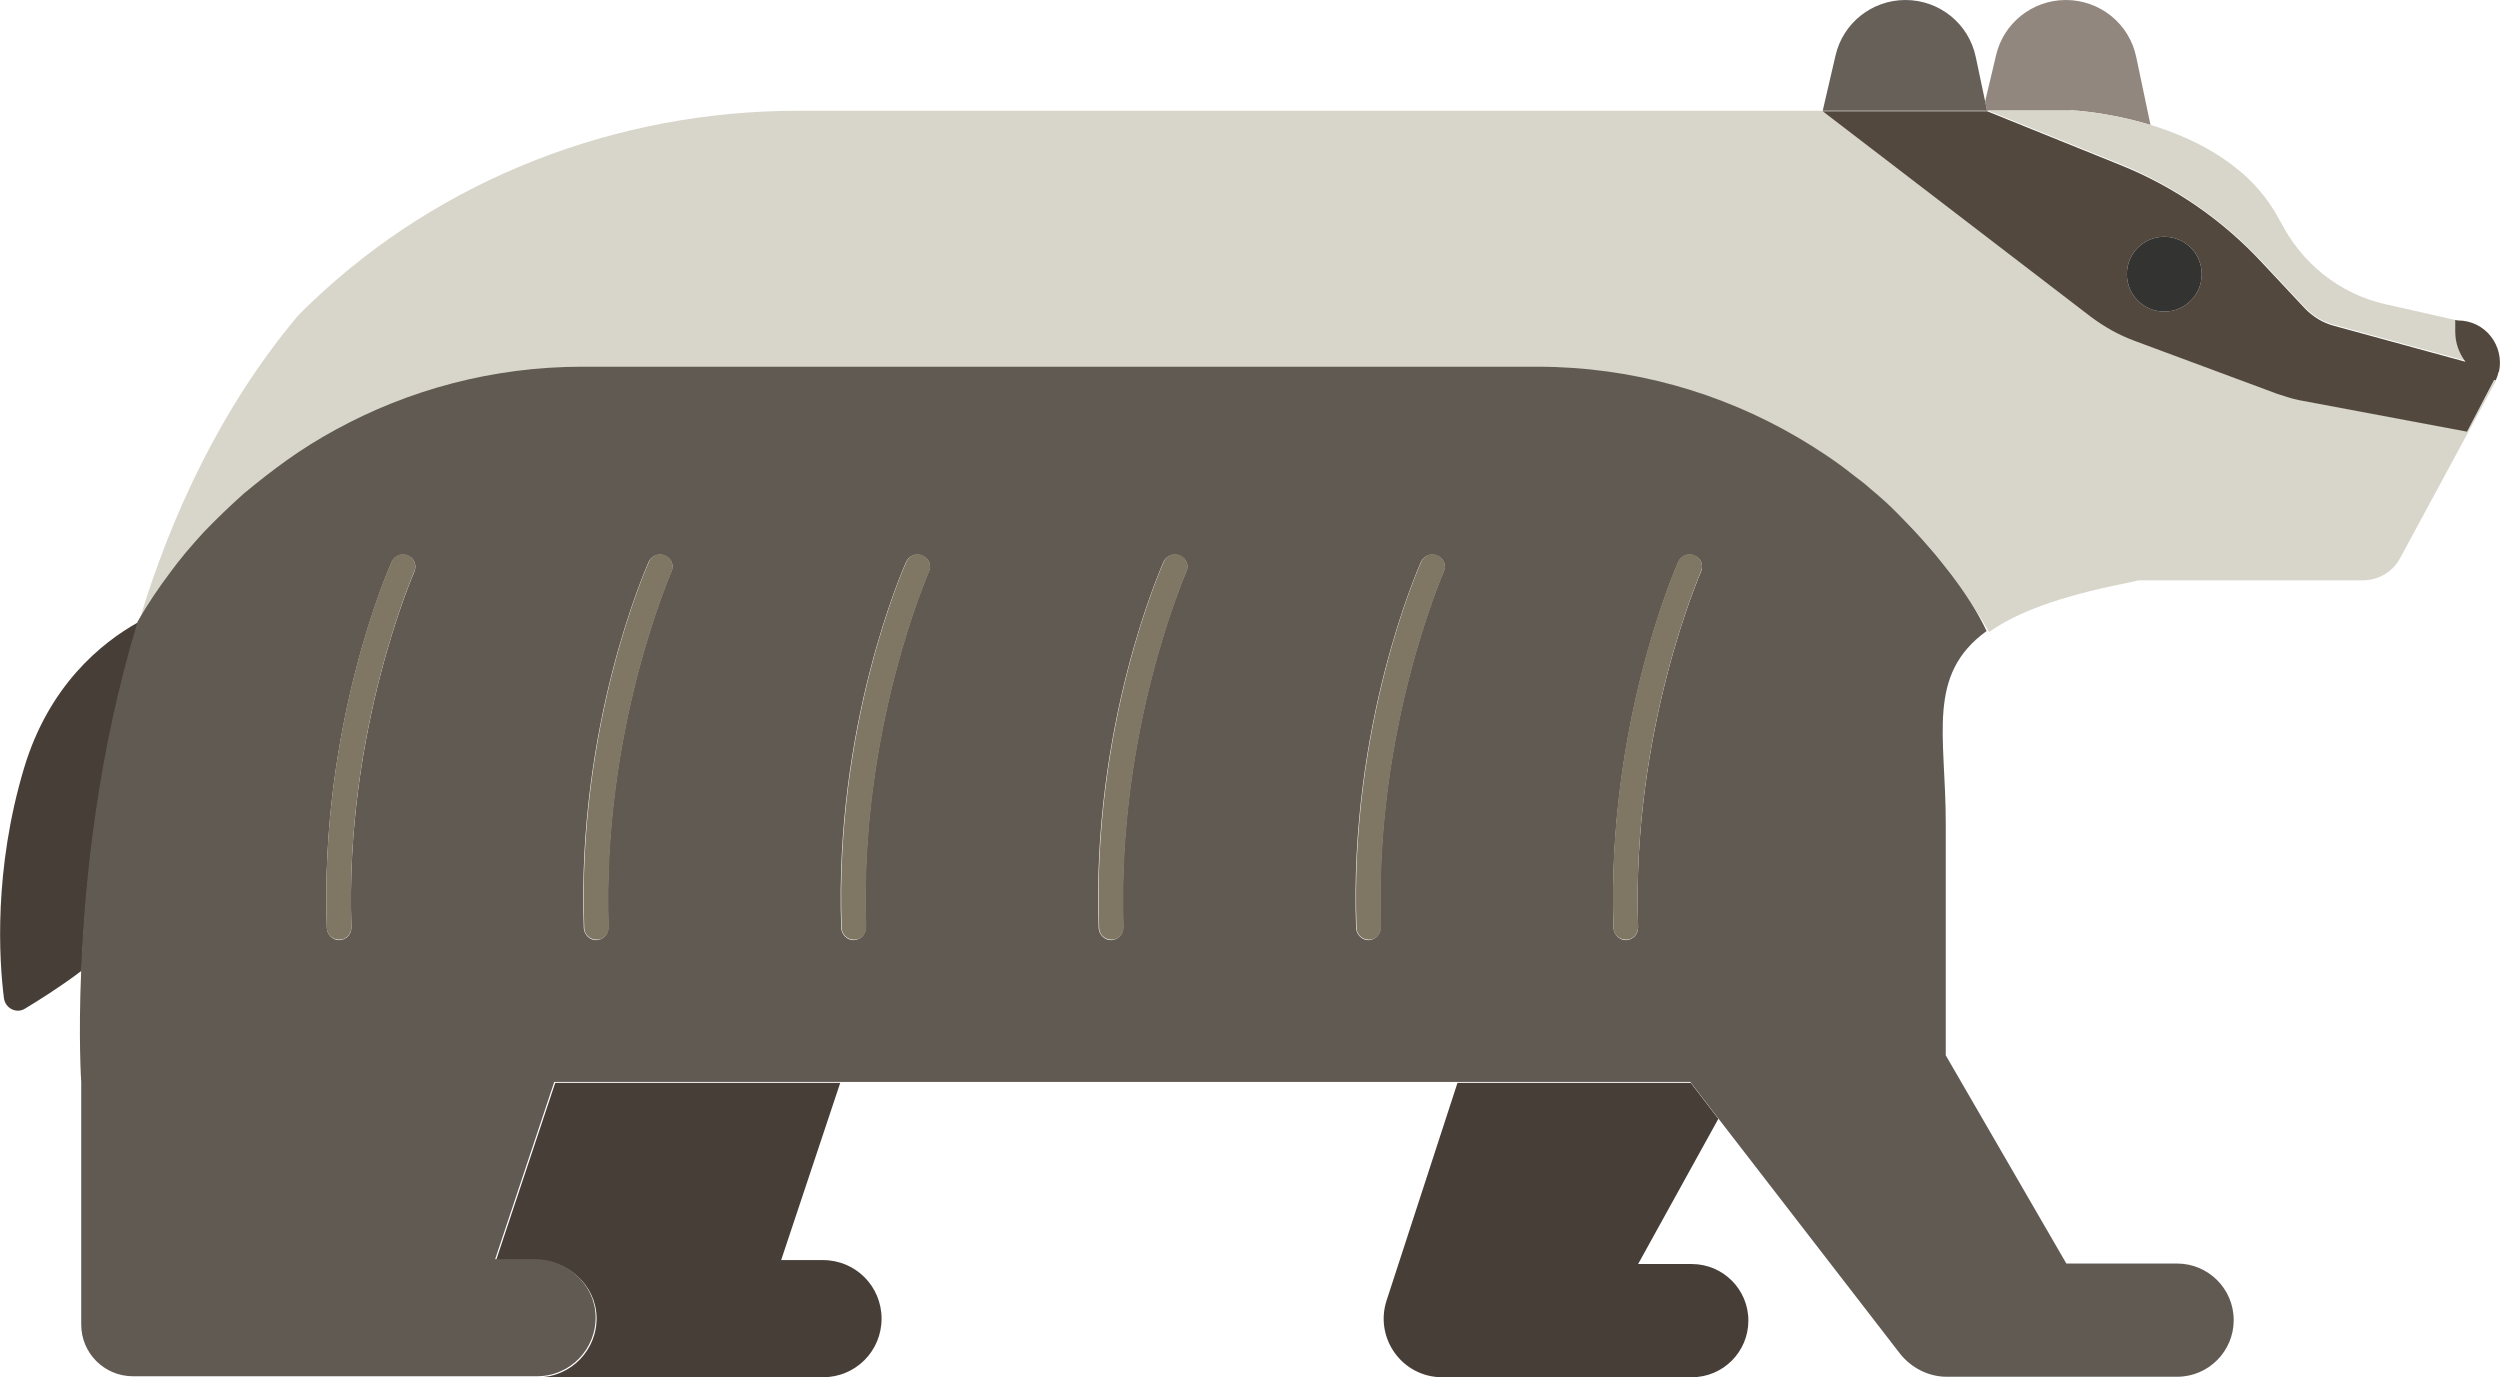 <?xml version="1.0" encoding="utf-8"?>
<!-- Generator: Adobe Illustrator 23.0.5, SVG Export Plug-In . SVG Version: 6.00 Build 0)  -->
<svg version="1.1" id="Слой_1" xmlns="http://www.w3.org/2000/svg" xmlns:xlink="http://www.w3.org/1999/xlink" x="0px" y="0px"
	 viewBox="0 0 507.9 279.8" style="enable-background:new 0 0 507.9 279.8;" xml:space="preserve">
<style type="text/css">
	.st0{fill:#92877F;}
	.st1{fill:#666059;}
	.st2{fill:#D8D6CA;}
	.st3{fill:#52483D;}
	.st4{fill:#473E37;}
	.st5{fill:#605A53;}
	.st6{fill:#333331;}
	.st7{fill:#7F7663;}
</style>
<g>
	<path class="st0" d="M420.7,22.4c0,0,7.4,0.3,16.2,3L434,11.6C432.6,4.8,426.6,0,419.7,0c-6.8,0-12.7,4.7-14.2,11.3l-2.2,9.3
		l0.4,1.9H420.7z"/>
	<path class="st1" d="M403.3,20.6l-1.9-9C400,4.8,394,0,387.1,0c-6.8,0-12.7,4.7-14.2,11.3l-2.6,11.2h33.4L403.3,20.6z"/>
	<path class="st2" d="M501.2,87.6l-34.1-6.4c-1.5-0.3-3-0.7-4.5-1.3l-28.8-10.7c-3.3-1.2-6.3-2.9-9.1-5l-54.4-41.7H162.1
		c-36.7,0-72.4,13.7-98.9,39c-0.9,0.9-1.9,1.8-2.8,2.8c-15.5,18.5-25.7,40.5-32.2,62.1c2.1-3.5,4.4-7,6.8-10.2
		c0.8-1.1,1.7-2.2,2.5-3.2c0.1-0.2,0.3-0.3,0.4-0.5c1.2-1.4,2.4-2.9,3.7-4.2c2.5-2.8,5.2-5.4,8.1-7.8c2.8-2.5,5.8-4.8,8.9-6.9
		c3.1-2.2,6.3-4.2,9.6-6c14.9-8.2,32.1-12.9,50.3-12.9h194c19.3,0,37.5,5.2,53,14.4c3.9,2.3,7.6,4.8,11.2,7.6
		c1.2,0.9,2.3,1.9,3.5,2.8c1.7,1.5,3.4,3,5.1,4.6c2.5,2.4,4.8,4.9,7,7.5c1.5,1.7,2.9,3.5,4.3,5.3c2.7,3.7,5.2,7.5,7.5,11.5h0
		c5.5-3.9,14.1-7.2,27.7-9.9c0.9-0.2,1.8-0.4,2.7-0.6H480c3.2,0,6.1-1.7,7.6-4.5l19.3-35.7c0-0.1,0.1-0.2,0.1-0.3
		c-0.1,0-0.2-0.1-0.3-0.1L501.2,87.6z"/>
	<path class="st2" d="M403.7,22.4l27,10.9c10.9,4.4,20.7,11.2,28.8,19.8l8.7,9.3c1.6,1.7,3.7,3,6,3.6l26.7,7.3
		c-1.3-1.7-2.1-3.8-2.1-6.1V65l-14.2-3.2c-9.3-2.1-17-8.3-21.3-16.8c0,0,0-0.1-0.1-0.1c-5.6-11-16.8-16.6-26.2-19.5
		c-8.9-2.7-16.2-3-16.2-3H403.7z"/>
	<path class="st3" d="M499.3,65.1l-0.5-0.1v2.4c0,2.3,0.8,4.4,2.1,6.1l-26.7-7.3c-2.3-0.6-4.4-1.9-6-3.6l-8.7-9.3
		c-8-8.6-17.8-15.4-28.8-19.8l-27-10.9h-33.4l54.4,41.7c2.8,2.1,5.8,3.8,9.1,5l28.8,10.7c1.5,0.5,3,1,4.5,1.3l34.1,6.4l5.5-10.5
		c0.1,0,0.2,0.1,0.3,0.1c0.3-0.6,0.5-1.2,0.6-1.7l0.1-0.1l0,0C508.8,70.3,505,65.1,499.3,65.1 M439.7,63.3c-4.2,0-7.6-3.4-7.6-7.6
		c0-4.2,3.4-7.6,7.6-7.6c4.2,0,7.6,3.4,7.6,7.6C447.3,59.9,443.9,63.3,439.7,63.3"/>
	<path class="st4" d="M4.9,156c-6.2,20.7-5.1,38.9-4.1,46.8c0.3,2.1,2.6,3.2,4.3,2.1c2.8-1.7,7-4.3,11.5-7.7
		c0.7-17.8,3.4-43.9,11.5-70.8C20.4,130.7,9.9,139.4,4.9,156"/>
	<path class="st4" d="M108.8,256c6.5,0,12.2,5,12.4,11.5c0.2,6.7-5.2,12.3-11.9,12.3H74.5h11.9h0h80.8c6.6,0,11.9-5.3,11.9-11.9
		c0-6.6-5.3-11.9-11.9-11.9h-8.5l12-36h-57.9l-12,36H108.8z"/>
	<path class="st4" d="M296.1,220l-14.4,44.2c-2.5,7.7,3.2,15.6,11.3,15.6h12.1h15h23.6c6.4,0,11.5-5.2,11.5-11.5
		c0-6.4-5.2-11.5-11.5-11.5h-10.9l16.3-29.5l-5.6-7.3H296.1z"/>
	<path class="st5" d="M396.4,116.7c-1.4-1.8-2.8-3.6-4.3-5.3c-2.2-2.6-4.6-5.1-7-7.5c-1.6-1.6-3.3-3.1-5.1-4.6
		c-1.1-1-2.3-1.9-3.5-2.8c-3.5-2.8-7.3-5.3-11.2-7.6c-15.5-9.1-33.7-14.4-53-14.4h-194c-18.2,0-35.4,4.7-50.3,12.9
		c-3.3,1.8-6.5,3.8-9.6,6c-3.1,2.2-6,4.5-8.9,6.9c-2.8,2.5-5.5,5.1-8.1,7.8c-1.3,1.4-2.5,2.8-3.7,4.2c-0.1,0.2-0.3,0.3-0.4,0.5
		c-0.9,1.1-1.7,2.1-2.5,3.2c-2.5,3.3-4.8,6.7-6.8,10.2c0,0,0,0,0,0c-8.2,26.9-10.8,53-11.5,70.8c-0.6,14,0,22.8,0,22.8v49.3
		c0,5.8,4.7,10.5,10.5,10.5h1.4h0h46h34.7c6.7,0,12.1-5.5,11.9-12.3c-0.2-6.5-5.9-11.5-12.4-11.5h-8l12-36h183.3h47.5l5.6,7.3
		l37,47.9c2.3,2.9,5.8,4.7,9.5,4.7h8.2h38.6c6.4,0,11.5-5.2,11.5-11.5c0-6.4-5.2-11.5-11.5-11.5h-22.5l-24.5-42.3v-47.2
		c0-17.8-4-30.1,8.3-39C401.7,124.2,399.2,120.4,396.4,116.7 M84.2,116.1c-0.1,0.3-14.2,32.2-12.8,72.3c0,1.4-1,2.5-2.4,2.6
		c0,0-0.1,0-0.1,0c-1.3,0-2.4-1.1-2.5-2.4c-1.5-41.3,12.6-73.1,13.2-74.5c0.6-1.2,2-1.8,3.3-1.2C84.2,113.4,84.7,114.9,84.2,116.1
		 M136.4,116.1c-0.1,0.3-14.2,32.2-12.8,72.3c0,1.4-1,2.5-2.4,2.6c0,0-0.1,0-0.1,0c-1.3,0-2.4-1.1-2.5-2.4
		c-1.5-41.3,12.6-73.1,13.2-74.5c0.6-1.2,2-1.8,3.3-1.2C136.4,113.4,137,114.9,136.4,116.1 M188.7,116.1
		c-0.1,0.3-14.2,32.2-12.8,72.3c0,1.4-1,2.5-2.4,2.6c0,0-0.1,0-0.1,0c-1.3,0-2.4-1.1-2.5-2.4c-1.5-41.3,12.6-73.1,13.2-74.5
		c0.6-1.2,2-1.8,3.3-1.2C188.7,113.4,189.3,114.9,188.7,116.1 M241,116.1c-0.1,0.3-14.2,32.2-12.8,72.3c0,1.4-1,2.5-2.4,2.6
		c0,0-0.1,0-0.1,0c-1.3,0-2.4-1.1-2.5-2.4c-1.5-41.3,12.6-73.1,13.2-74.5c0.6-1.2,2-1.8,3.3-1.2C241,113.4,241.6,114.9,241,116.1
		 M293.3,116.1c-0.1,0.3-14.2,32.2-12.8,72.3c0,1.4-1,2.5-2.4,2.6c0,0-0.1,0-0.1,0c-1.3,0-2.4-1.1-2.5-2.4
		c-1.5-41.3,12.6-73.1,13.2-74.5c0.6-1.2,2-1.8,3.3-1.2C293.3,113.4,293.9,114.9,293.3,116.1 M345.6,116.1
		c-0.1,0.3-14.2,32.2-12.8,72.3c0,1.4-1,2.5-2.4,2.6c0,0-0.1,0-0.1,0c-1.3,0-2.4-1.1-2.5-2.4c-1.4-41.3,12.6-73.1,13.2-74.5
		c0.6-1.2,2-1.8,3.3-1.2C345.6,113.4,346.1,114.9,345.6,116.1"/>
	<path class="st6" d="M439.7,48.1c-4.2,0-7.6,3.4-7.6,7.6c0,4.2,3.4,7.6,7.6,7.6c4.2,0,7.6-3.4,7.6-7.6
		C447.3,51.5,443.9,48.1,439.7,48.1"/>
	<path class="st7" d="M82.9,112.8c-1.3-0.6-2.7,0-3.3,1.2c-0.6,1.3-14.7,33.2-13.2,74.5c0,1.3,1.1,2.4,2.5,2.4c0,0,0.1,0,0.1,0
		c1.4,0,2.4-1.2,2.4-2.6c-1.4-40.1,12.7-71.9,12.8-72.3C84.7,114.9,84.2,113.4,82.9,112.8"/>
	<path class="st7" d="M135.2,112.8c-1.3-0.6-2.7,0-3.3,1.2c-0.6,1.3-14.7,33.2-13.2,74.5c0,1.3,1.1,2.4,2.5,2.4c0,0,0.1,0,0.1,0
		c1.4,0,2.4-1.2,2.4-2.6c-1.4-40.1,12.7-71.9,12.8-72.3C137,114.9,136.4,113.4,135.2,112.8"/>
	<path class="st7" d="M187.5,112.8c-1.2-0.6-2.7,0-3.3,1.2c-0.6,1.3-14.7,33.2-13.2,74.5c0,1.3,1.1,2.4,2.5,2.4c0,0,0.1,0,0.1,0
		c1.4,0,2.4-1.2,2.4-2.6c-1.4-40.1,12.7-71.9,12.8-72.3C189.3,114.9,188.7,113.4,187.5,112.8"/>
	<path class="st7" d="M239.8,112.8c-1.3-0.6-2.7,0-3.3,1.2c-0.6,1.3-14.7,33.2-13.2,74.5c0,1.3,1.1,2.4,2.5,2.4c0,0,0.1,0,0.1,0
		c1.4,0,2.4-1.2,2.4-2.6c-1.4-40.1,12.7-71.9,12.8-72.3C241.6,114.9,241,113.4,239.8,112.8"/>
	<path class="st7" d="M292.1,112.8c-1.3-0.6-2.7,0-3.3,1.2c-0.6,1.3-14.7,33.2-13.2,74.5c0,1.3,1.1,2.4,2.5,2.4c0,0,0.1,0,0.1,0
		c1.4,0,2.4-1.2,2.4-2.6c-1.4-40.1,12.7-71.9,12.8-72.3C293.9,114.9,293.3,113.4,292.1,112.8"/>
	<path class="st7" d="M344.3,112.8c-1.3-0.6-2.7,0-3.3,1.2c-0.6,1.3-14.7,33.2-13.2,74.5c0,1.3,1.1,2.4,2.5,2.4c0,0,0.1,0,0.1,0
		c1.4,0,2.4-1.2,2.4-2.6c-1.4-40.1,12.7-71.9,12.8-72.3C346.1,114.9,345.6,113.4,344.3,112.8"/>
</g>
</svg>
